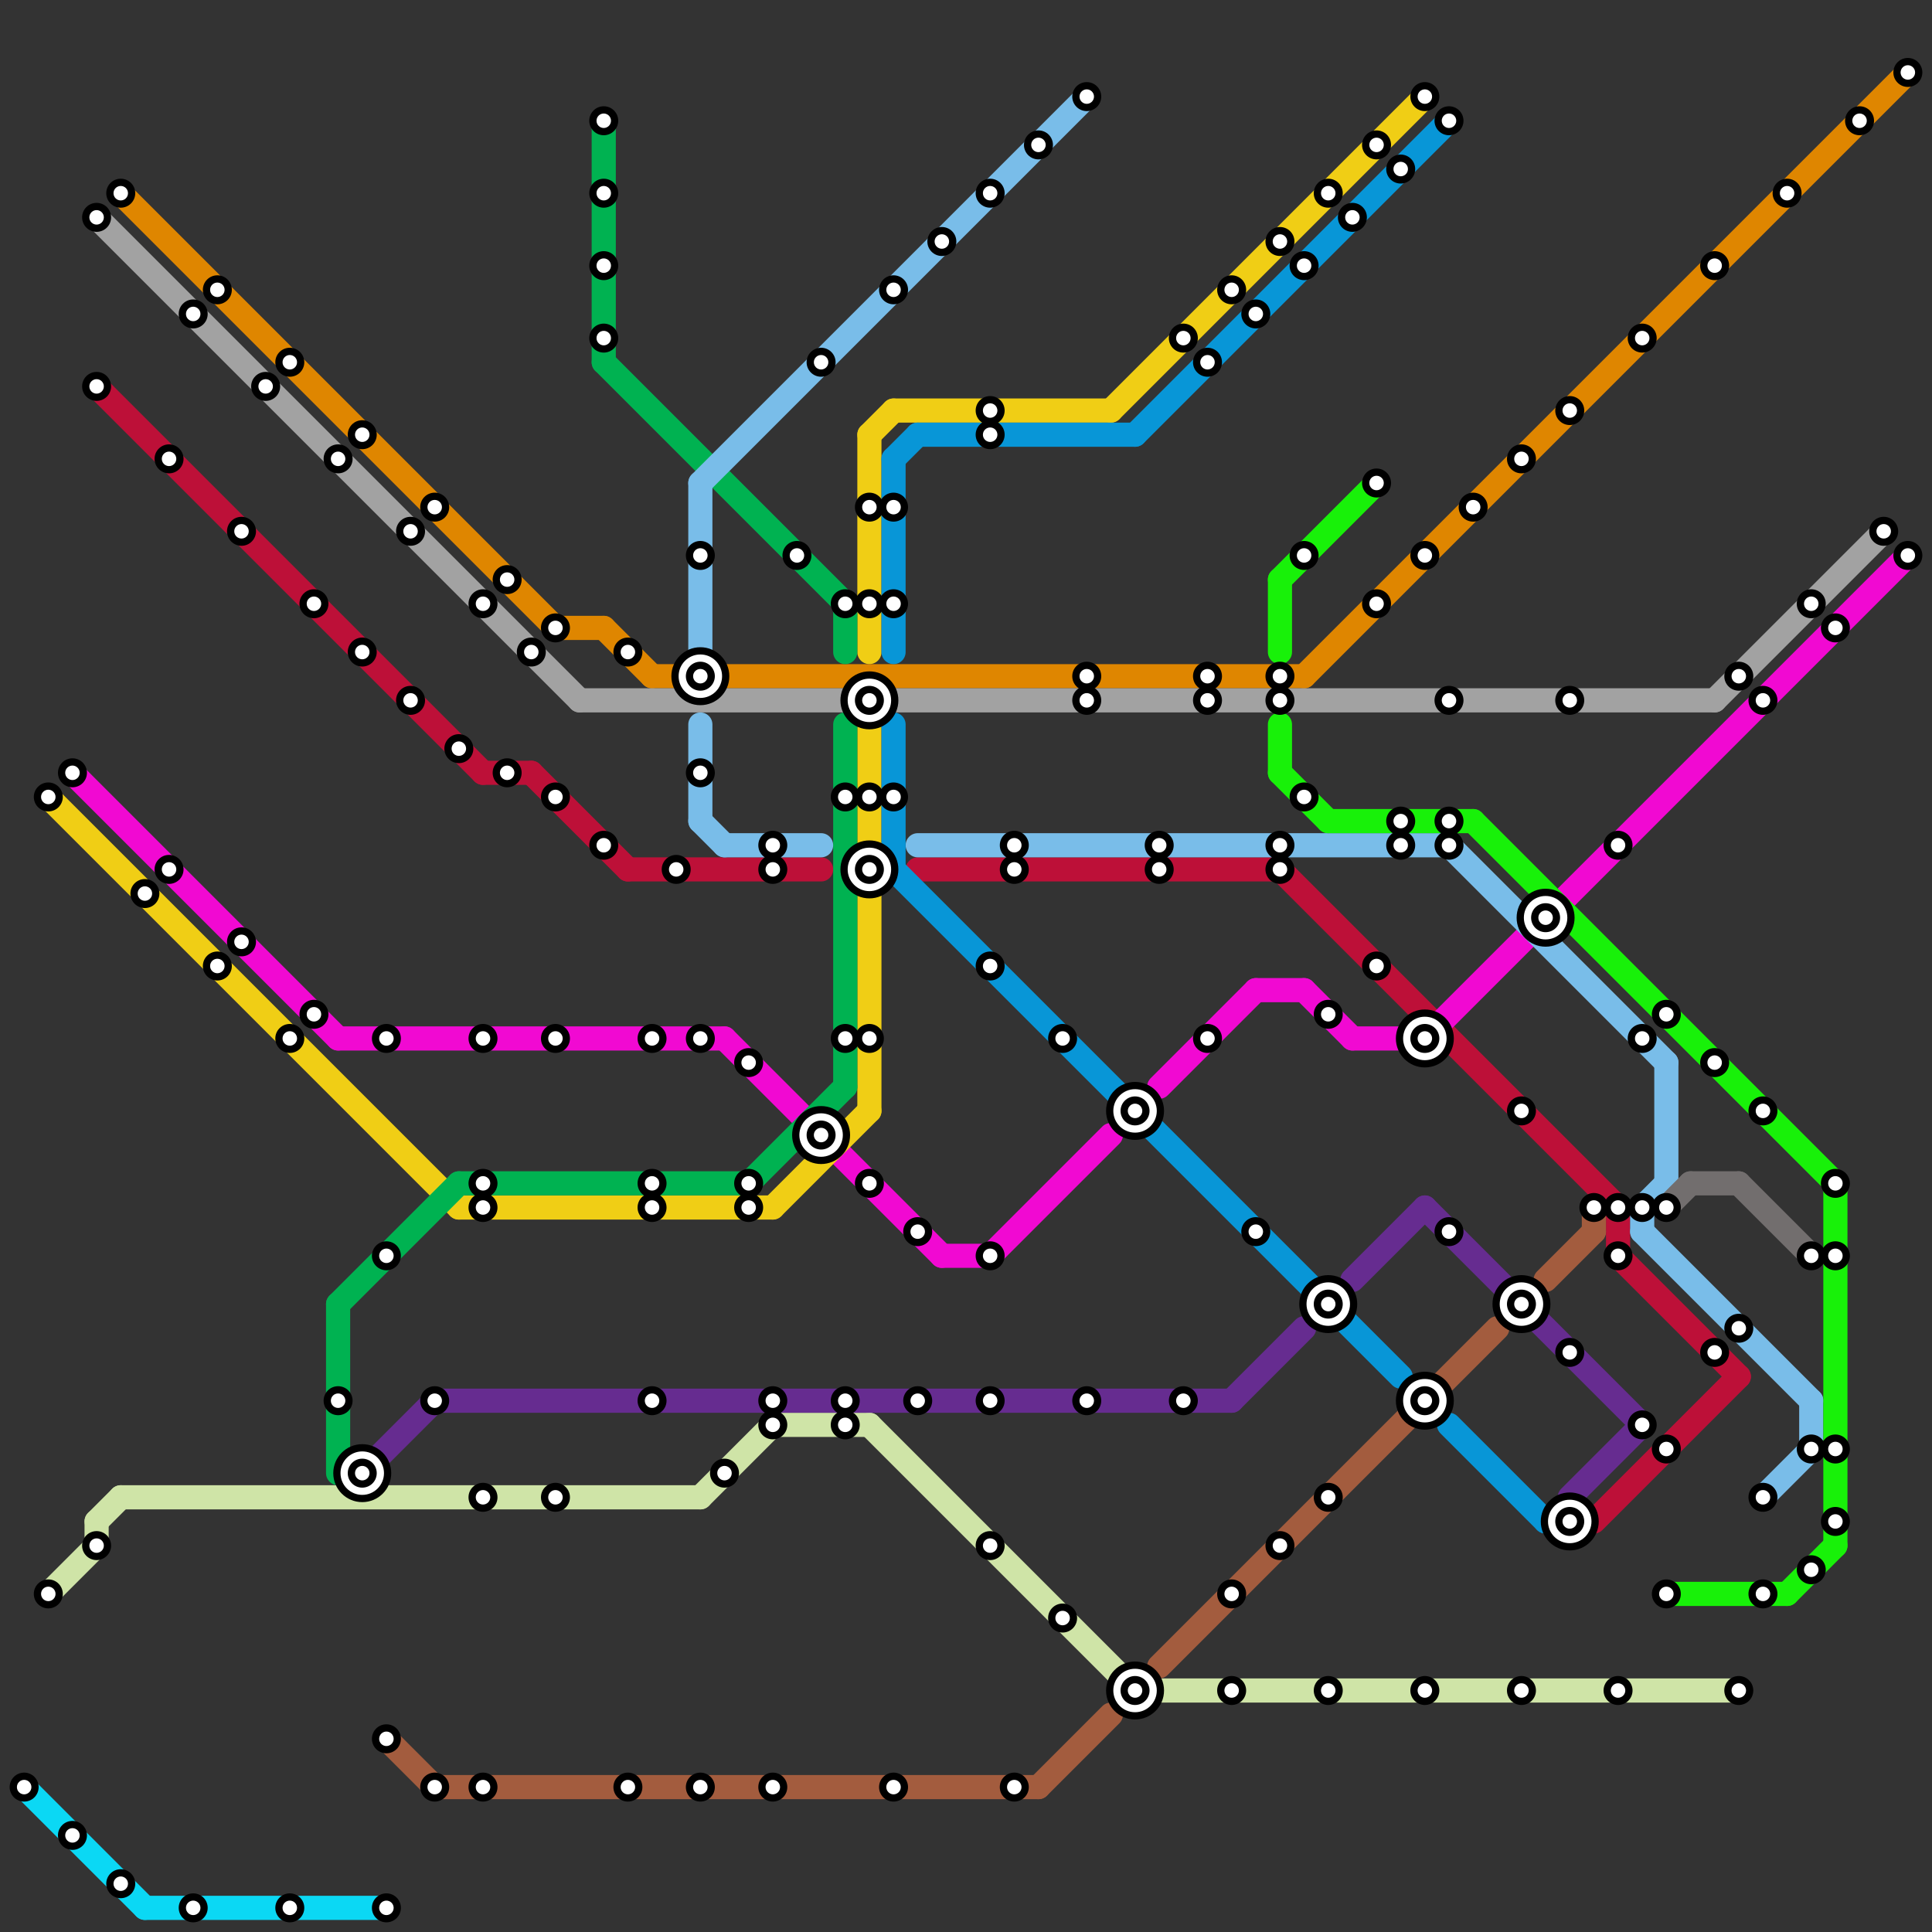 
<svg version="1.1" xmlns="http://www.w3.org/2000/svg" viewBox="0 0 80 80">
<rect x="0" y="0" width="80" height="80" fill="#333333" stroke="none"/>
<style>text { font: 1px Helvetica; font-weight: 600; white-space: pre; dominant-baseline: central; } line { stroke-width: 1; fill: none; stroke-linecap: round; stroke-linejoin: round; } .c0 { stroke: #0bd8f4 } .c1 { stroke: #df8600 } .c2 { stroke: #a2a2a2 } .c3 { stroke: #bd1038 } .c4 { stroke: #f109d2 } .c5 { stroke: #f0ce15 } .c6 { stroke: #cfe4a7 } .c7 { stroke: #00b251 } .c8 { stroke: #662c90 } .c9 { stroke: #a35c3e } .c10 { stroke: #79bde9 } .c11 { stroke: #0896d7 } .c12 { stroke: #18f109 } .c13 { stroke: #726e6e }</style><defs><g id="wm-xf"><circle r="1.2" fill="#000"/><circle r="0.9" fill="#fff"/><circle r="0.6" fill="#000"/><circle r="0.3" fill="#fff"/></g><g id="wm"><circle r="0.6" fill="#000"/><circle r="0.3" fill="#fff"/></g></defs><line class="c0" x1="1" y1="74" x2="6" y2="79"/><line class="c0" x1="6" y1="79" x2="16" y2="79"/><line class="c1" x1="23" y1="26" x2="25" y2="26"/><line class="c1" x1="25" y1="26" x2="27" y2="28"/><line class="c1" x1="27" y1="28" x2="54" y2="28"/><line class="c1" x1="5" y1="8" x2="23" y2="26"/><line class="c1" x1="54" y1="28" x2="79" y2="3"/><line class="c2" x1="4" y1="9" x2="24" y2="29"/><line class="c2" x1="71" y1="29" x2="78" y2="22"/><line class="c2" x1="24" y1="29" x2="71" y2="29"/><line class="c3" x1="26" y1="36" x2="34" y2="36"/><line class="c3" x1="67" y1="50" x2="67" y2="52"/><line class="c3" x1="66" y1="63" x2="72" y2="57"/><line class="c3" x1="67" y1="52" x2="72" y2="57"/><line class="c3" x1="4" y1="16" x2="20" y2="32"/><line class="c3" x1="53" y1="36" x2="67" y2="50"/><line class="c3" x1="20" y1="32" x2="22" y2="32"/><line class="c3" x1="38" y1="36" x2="53" y2="36"/><line class="c3" x1="22" y1="32" x2="26" y2="36"/><circle cx="36" cy="36" r="1" fill="#bd1038" /><line class="c4" x1="54" y1="41" x2="56" y2="43"/><line class="c4" x1="3" y1="32" x2="14" y2="43"/><line class="c4" x1="59" y1="43" x2="79" y2="23"/><line class="c4" x1="39" y1="52" x2="41" y2="52"/><line class="c4" x1="56" y1="43" x2="59" y2="43"/><line class="c4" x1="52" y1="41" x2="54" y2="41"/><line class="c4" x1="48" y1="45" x2="52" y2="41"/><line class="c4" x1="41" y1="52" x2="46" y2="47"/><line class="c4" x1="30" y1="43" x2="39" y2="52"/><line class="c4" x1="14" y1="43" x2="30" y2="43"/><line class="c5" x1="36" y1="18" x2="37" y2="17"/><line class="c5" x1="36" y1="37" x2="36" y2="46"/><line class="c5" x1="36" y1="18" x2="36" y2="27"/><line class="c5" x1="32" y1="50" x2="36" y2="46"/><line class="c5" x1="2" y1="33" x2="19" y2="50"/><line class="c5" x1="46" y1="17" x2="59" y2="4"/><line class="c5" x1="36" y1="30" x2="36" y2="35"/><line class="c5" x1="37" y1="17" x2="46" y2="17"/><line class="c5" x1="19" y1="50" x2="32" y2="50"/><line class="c6" x1="4" y1="63" x2="5" y2="62"/><line class="c6" x1="32" y1="59" x2="36" y2="59"/><line class="c6" x1="29" y1="62" x2="32" y2="59"/><line class="c6" x1="5" y1="62" x2="29" y2="62"/><line class="c6" x1="2" y1="66" x2="4" y2="64"/><line class="c6" x1="47" y1="70" x2="72" y2="70"/><line class="c6" x1="36" y1="59" x2="47" y2="70"/><line class="c6" x1="4" y1="63" x2="4" y2="64"/><line class="c7" x1="35" y1="25" x2="35" y2="27"/><line class="c7" x1="25" y1="5" x2="25" y2="15"/><line class="c7" x1="25" y1="15" x2="35" y2="25"/><line class="c7" x1="31" y1="49" x2="35" y2="45"/><line class="c7" x1="14" y1="54" x2="14" y2="61"/><line class="c7" x1="35" y1="30" x2="35" y2="45"/><line class="c7" x1="14" y1="54" x2="19" y2="49"/><line class="c7" x1="19" y1="49" x2="31" y2="49"/><line class="c8" x1="65" y1="62" x2="68" y2="59"/><line class="c8" x1="18" y1="58" x2="51" y2="58"/><line class="c8" x1="56" y1="53" x2="59" y2="50"/><line class="c8" x1="51" y1="58" x2="54" y2="55"/><line class="c8" x1="15" y1="61" x2="18" y2="58"/><line class="c8" x1="59" y1="50" x2="68" y2="59"/><line class="c9" x1="66" y1="50" x2="66" y2="51"/><line class="c9" x1="18" y1="74" x2="43" y2="74"/><line class="c9" x1="16" y1="72" x2="18" y2="74"/><line class="c9" x1="64" y1="53" x2="66" y2="51"/><line class="c9" x1="43" y1="74" x2="46" y2="71"/><line class="c9" x1="48" y1="69" x2="62" y2="55"/><line class="c10" x1="38" y1="35" x2="60" y2="35"/><line class="c10" x1="60" y1="35" x2="69" y2="44"/><line class="c10" x1="68" y1="50" x2="69" y2="49"/><line class="c10" x1="73" y1="62" x2="75" y2="60"/><line class="c10" x1="29" y1="20" x2="45" y2="4"/><line class="c10" x1="68" y1="51" x2="75" y2="58"/><line class="c10" x1="30" y1="35" x2="34" y2="35"/><line class="c10" x1="75" y1="58" x2="75" y2="60"/><line class="c10" x1="29" y1="20" x2="29" y2="27"/><line class="c10" x1="68" y1="50" x2="68" y2="51"/><line class="c10" x1="29" y1="30" x2="29" y2="34"/><line class="c10" x1="69" y1="44" x2="69" y2="49"/><line class="c10" x1="29" y1="34" x2="30" y2="35"/><line class="c11" x1="37" y1="19" x2="38" y2="18"/><line class="c11" x1="37" y1="30" x2="37" y2="36"/><line class="c11" x1="37" y1="36" x2="58" y2="57"/><line class="c11" x1="38" y1="18" x2="47" y2="18"/><line class="c11" x1="47" y1="18" x2="60" y2="5"/><line class="c11" x1="37" y1="19" x2="37" y2="27"/><line class="c11" x1="60" y1="59" x2="64" y2="63"/><line class="c11" x1="64" y1="63" x2="65" y2="63"/><line class="c12" x1="74" y1="66" x2="76" y2="64"/><line class="c12" x1="76" y1="49" x2="76" y2="64"/><line class="c12" x1="53" y1="24" x2="57" y2="20"/><line class="c12" x1="53" y1="32" x2="55" y2="34"/><line class="c12" x1="61" y1="34" x2="76" y2="49"/><line class="c12" x1="55" y1="34" x2="61" y2="34"/><line class="c12" x1="53" y1="30" x2="53" y2="32"/><line class="c12" x1="69" y1="66" x2="74" y2="66"/><line class="c12" x1="53" y1="24" x2="53" y2="27"/><line class="c13" x1="70" y1="49" x2="72" y2="49"/><line class="c13" x1="69" y1="50" x2="70" y2="49"/><line class="c13" x1="72" y1="49" x2="75" y2="52"/>

<use x="1" y="74" href="#wm"/><use x="10" y="22" href="#wm"/><use x="10" y="39" href="#wm"/><use x="11" y="16" href="#wm"/><use x="12" y="15" href="#wm"/><use x="12" y="43" href="#wm"/><use x="12" y="79" href="#wm"/><use x="13" y="25" href="#wm"/><use x="13" y="42" href="#wm"/><use x="14" y="19" href="#wm"/><use x="14" y="58" href="#wm"/><use x="15" y="18" href="#wm"/><use x="15" y="27" href="#wm"/><use x="15" y="61" href="#wm-xf"/><use x="16" y="43" href="#wm"/><use x="16" y="52" href="#wm"/><use x="16" y="72" href="#wm"/><use x="16" y="79" href="#wm"/><use x="17" y="22" href="#wm"/><use x="17" y="29" href="#wm"/><use x="18" y="21" href="#wm"/><use x="18" y="58" href="#wm"/><use x="18" y="74" href="#wm"/><use x="19" y="31" href="#wm"/><use x="2" y="33" href="#wm"/><use x="2" y="66" href="#wm"/><use x="20" y="25" href="#wm"/><use x="20" y="43" href="#wm"/><use x="20" y="49" href="#wm"/><use x="20" y="50" href="#wm"/><use x="20" y="62" href="#wm"/><use x="20" y="74" href="#wm"/><use x="21" y="24" href="#wm"/><use x="21" y="32" href="#wm"/><use x="22" y="27" href="#wm"/><use x="23" y="26" href="#wm"/><use x="23" y="33" href="#wm"/><use x="23" y="43" href="#wm"/><use x="23" y="62" href="#wm"/><use x="25" y="11" href="#wm"/><use x="25" y="14" href="#wm"/><use x="25" y="35" href="#wm"/><use x="25" y="5" href="#wm"/><use x="25" y="8" href="#wm"/><use x="26" y="27" href="#wm"/><use x="26" y="74" href="#wm"/><use x="27" y="43" href="#wm"/><use x="27" y="49" href="#wm"/><use x="27" y="50" href="#wm"/><use x="27" y="58" href="#wm"/><use x="28" y="36" href="#wm"/><use x="29" y="23" href="#wm"/><use x="29" y="28" href="#wm-xf"/><use x="29" y="32" href="#wm"/><use x="29" y="43" href="#wm"/><use x="29" y="74" href="#wm"/><use x="3" y="32" href="#wm"/><use x="3" y="76" href="#wm"/><use x="30" y="61" href="#wm"/><use x="31" y="44" href="#wm"/><use x="31" y="49" href="#wm"/><use x="31" y="50" href="#wm"/><use x="32" y="35" href="#wm"/><use x="32" y="36" href="#wm"/><use x="32" y="58" href="#wm"/><use x="32" y="59" href="#wm"/><use x="32" y="74" href="#wm"/><use x="33" y="23" href="#wm"/><use x="34" y="15" href="#wm"/><use x="34" y="47" href="#wm-xf"/><use x="35" y="25" href="#wm"/><use x="35" y="33" href="#wm"/><use x="35" y="43" href="#wm"/><use x="35" y="58" href="#wm"/><use x="35" y="59" href="#wm"/><use x="36" y="21" href="#wm"/><use x="36" y="25" href="#wm"/><use x="36" y="29" href="#wm-xf"/><use x="36" y="33" href="#wm"/><use x="36" y="36" href="#wm-xf"/><use x="36" y="43" href="#wm"/><use x="36" y="49" href="#wm"/><use x="37" y="12" href="#wm"/><use x="37" y="21" href="#wm"/><use x="37" y="25" href="#wm"/><use x="37" y="33" href="#wm"/><use x="37" y="74" href="#wm"/><use x="38" y="51" href="#wm"/><use x="38" y="58" href="#wm"/><use x="39" y="10" href="#wm"/><use x="4" y="16" href="#wm"/><use x="4" y="64" href="#wm"/><use x="4" y="9" href="#wm"/><use x="41" y="17" href="#wm"/><use x="41" y="18" href="#wm"/><use x="41" y="40" href="#wm"/><use x="41" y="52" href="#wm"/><use x="41" y="58" href="#wm"/><use x="41" y="64" href="#wm"/><use x="41" y="8" href="#wm"/><use x="42" y="35" href="#wm"/><use x="42" y="36" href="#wm"/><use x="42" y="74" href="#wm"/><use x="43" y="6" href="#wm"/><use x="44" y="43" href="#wm"/><use x="44" y="67" href="#wm"/><use x="45" y="28" href="#wm"/><use x="45" y="29" href="#wm"/><use x="45" y="4" href="#wm"/><use x="45" y="58" href="#wm"/><use x="47" y="46" href="#wm-xf"/><use x="47" y="70" href="#wm-xf"/><use x="48" y="35" href="#wm"/><use x="48" y="36" href="#wm"/><use x="49" y="14" href="#wm"/><use x="49" y="58" href="#wm"/><use x="5" y="78" href="#wm"/><use x="5" y="8" href="#wm"/><use x="50" y="15" href="#wm"/><use x="50" y="28" href="#wm"/><use x="50" y="29" href="#wm"/><use x="50" y="43" href="#wm"/><use x="51" y="12" href="#wm"/><use x="51" y="66" href="#wm"/><use x="51" y="70" href="#wm"/><use x="52" y="13" href="#wm"/><use x="52" y="51" href="#wm"/><use x="53" y="10" href="#wm"/><use x="53" y="28" href="#wm"/><use x="53" y="29" href="#wm"/><use x="53" y="35" href="#wm"/><use x="53" y="36" href="#wm"/><use x="53" y="64" href="#wm"/><use x="54" y="11" href="#wm"/><use x="54" y="23" href="#wm"/><use x="54" y="33" href="#wm"/><use x="55" y="42" href="#wm"/><use x="55" y="54" href="#wm-xf"/><use x="55" y="62" href="#wm"/><use x="55" y="70" href="#wm"/><use x="55" y="8" href="#wm"/><use x="56" y="9" href="#wm"/><use x="57" y="20" href="#wm"/><use x="57" y="25" href="#wm"/><use x="57" y="40" href="#wm"/><use x="57" y="6" href="#wm"/><use x="58" y="34" href="#wm"/><use x="58" y="35" href="#wm"/><use x="58" y="7" href="#wm"/><use x="59" y="23" href="#wm"/><use x="59" y="4" href="#wm"/><use x="59" y="43" href="#wm-xf"/><use x="59" y="58" href="#wm-xf"/><use x="59" y="70" href="#wm"/><use x="6" y="37" href="#wm"/><use x="60" y="29" href="#wm"/><use x="60" y="34" href="#wm"/><use x="60" y="35" href="#wm"/><use x="60" y="5" href="#wm"/><use x="60" y="51" href="#wm"/><use x="61" y="21" href="#wm"/><use x="63" y="19" href="#wm"/><use x="63" y="46" href="#wm"/><use x="63" y="54" href="#wm-xf"/><use x="63" y="70" href="#wm"/><use x="64" y="38" href="#wm-xf"/><use x="65" y="17" href="#wm"/><use x="65" y="29" href="#wm"/><use x="65" y="56" href="#wm"/><use x="65" y="63" href="#wm-xf"/><use x="66" y="50" href="#wm"/><use x="67" y="35" href="#wm"/><use x="67" y="50" href="#wm"/><use x="67" y="52" href="#wm"/><use x="67" y="70" href="#wm"/><use x="68" y="14" href="#wm"/><use x="68" y="43" href="#wm"/><use x="68" y="50" href="#wm"/><use x="68" y="59" href="#wm"/><use x="69" y="42" href="#wm"/><use x="69" y="50" href="#wm"/><use x="69" y="60" href="#wm"/><use x="69" y="66" href="#wm"/><use x="7" y="19" href="#wm"/><use x="7" y="36" href="#wm"/><use x="71" y="11" href="#wm"/><use x="71" y="44" href="#wm"/><use x="71" y="56" href="#wm"/><use x="72" y="28" href="#wm"/><use x="72" y="55" href="#wm"/><use x="72" y="70" href="#wm"/><use x="73" y="29" href="#wm"/><use x="73" y="46" href="#wm"/><use x="73" y="62" href="#wm"/><use x="73" y="66" href="#wm"/><use x="74" y="8" href="#wm"/><use x="75" y="25" href="#wm"/><use x="75" y="52" href="#wm"/><use x="75" y="60" href="#wm"/><use x="75" y="65" href="#wm"/><use x="76" y="26" href="#wm"/><use x="76" y="49" href="#wm"/><use x="76" y="52" href="#wm"/><use x="76" y="60" href="#wm"/><use x="76" y="63" href="#wm"/><use x="77" y="5" href="#wm"/><use x="78" y="22" href="#wm"/><use x="79" y="23" href="#wm"/><use x="79" y="3" href="#wm"/><use x="8" y="13" href="#wm"/><use x="8" y="79" href="#wm"/><use x="9" y="12" href="#wm"/><use x="9" y="40" href="#wm"/>
</svg>

